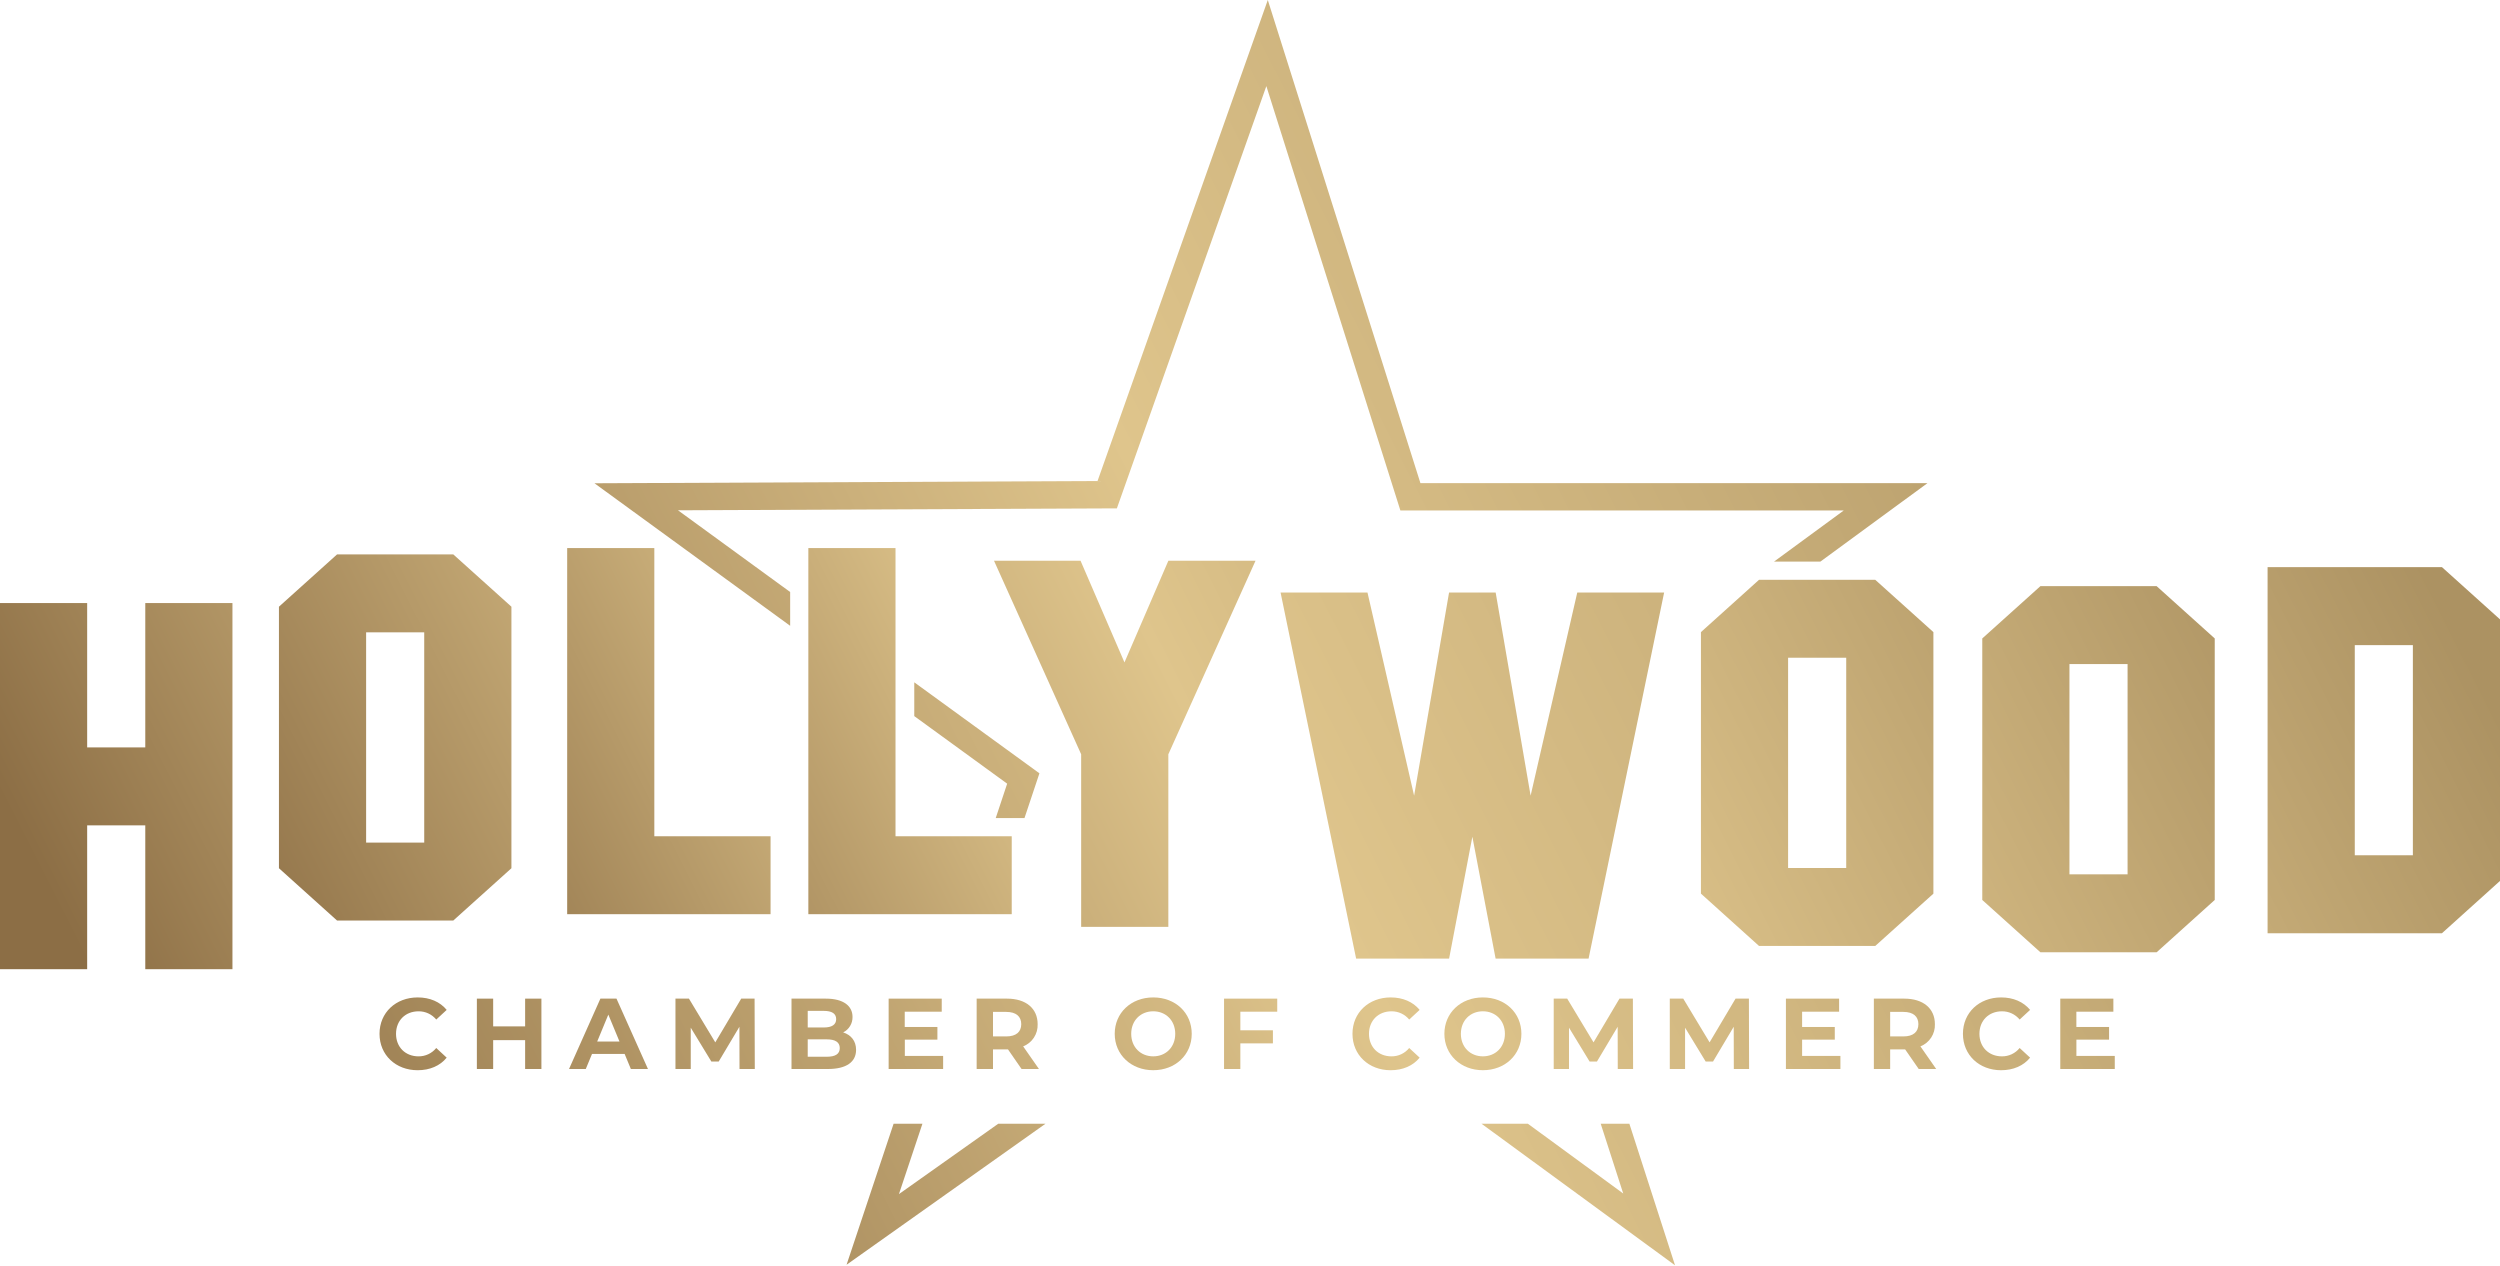 <svg xmlns="http://www.w3.org/2000/svg" xmlns:xlink="http://www.w3.org/1999/xlink" width="444.363" height="225.041" viewBox="0 0 1554 787" version="1.1">
    <title>HCC Main_Gradient</title>
    <defs>
        <linearGradient x1="-42.97%" y1="79.611%" x2="121.851%" y2="28.358%" id="linearGradient-1">
            <stop stop-color="#8C6E45" offset="0%"/>
            <stop stop-color="#DFC58C" offset="50%"/>
            <stop stop-color="#AC9262" offset="100%"/>
        </linearGradient>
        <linearGradient x1="-47.782%" y1="139.191%" x2="285.58%" y2="-164.891%" id="linearGradient-2">
            <stop stop-color="#8C6E45" offset="0%"/>
            <stop stop-color="#DFC58C" offset="50%"/>
            <stop stop-color="#AC9262" offset="100%"/>
        </linearGradient>
        <linearGradient x1="-23.558%" y1="108.7%" x2="357.505%" y2="-195.382%" id="linearGradient-3">
            <stop stop-color="#8C6E45" offset="0%"/>
            <stop stop-color="#DFC58C" offset="50%"/>
            <stop stop-color="#AC9262" offset="100%"/>
        </linearGradient>
        <linearGradient x1="18.349%" y1="75.263%" x2="399.323%" y2="-228.806%" id="linearGradient-4">
            <stop stop-color="#8C6E45" offset="0%"/>
            <stop stop-color="#DFC58C" offset="50%"/>
            <stop stop-color="#AC9262" offset="100%"/>
        </linearGradient>
        <linearGradient x1="-76.897%" y1="165.753%" x2="256.465%" y2="-138.329%" id="linearGradient-5">
            <stop stop-color="#8C6E45" offset="0%"/>
            <stop stop-color="#DFC58C" offset="50%"/>
            <stop stop-color="#AC9262" offset="100%"/>
        </linearGradient>
        <linearGradient x1="-147.236%" y1="183.887%" x2="281.398%" y2="-120.191%" id="linearGradient-6">
            <stop stop-color="#8C6E45" offset="0%"/>
            <stop stop-color="#DFC58C" offset="50%"/>
            <stop stop-color="#AC9262" offset="100%"/>
        </linearGradient>
        <linearGradient x1="-298.039%" y1="323.785%" x2="82.919%" y2="19.707%" id="linearGradient-7">
            <stop stop-color="#8C6E45" offset="0%"/>
            <stop stop-color="#DFC58C" offset="50%"/>
            <stop stop-color="#AC9262" offset="100%"/>
        </linearGradient>
        <linearGradient x1="-282.032%" y1="205.822%" x2="290.773%" y2="-71.214%" id="linearGradient-8">
            <stop stop-color="#8C6E45" offset="0%"/>
            <stop stop-color="#DFC58C" offset="50%"/>
            <stop stop-color="#AC9262" offset="100%"/>
        </linearGradient>
        <linearGradient x1="-256.383%" y1="294.507%" x2="124.654%" y2="-9.575%" id="linearGradient-9">
            <stop stop-color="#8C6E45" offset="0%"/>
            <stop stop-color="#DFC58C" offset="50%"/>
            <stop stop-color="#AC9262" offset="100%"/>
        </linearGradient>
        <linearGradient x1="-217.981%" y1="263.86%" x2="163.023%" y2="-40.208%" id="linearGradient-10">
            <stop stop-color="#8C6E45" offset="0%"/>
            <stop stop-color="#DFC58C" offset="50%"/>
            <stop stop-color="#AC9262" offset="100%"/>
        </linearGradient>
        <linearGradient x1="-353%" y1="274.519%" x2="2431.757%" y2="-1254.829%" id="linearGradient-11">
            <stop stop-color="#8C6E45" offset="0%"/>
            <stop stop-color="#DFC58C" offset="50%"/>
            <stop stop-color="#AC9262" offset="100%"/>
        </linearGradient>
        <linearGradient x1="-465.302%" y1="334.659%" x2="2398.688%" y2="-1247.485%" id="linearGradient-12">
            <stop stop-color="#8C6E45" offset="0%"/>
            <stop stop-color="#DFC58C" offset="50%"/>
            <stop stop-color="#AC9262" offset="100%"/>
        </linearGradient>
        <linearGradient x1="-546.983%" y1="328.663%" x2="2236.832%" y2="-928.955%" id="linearGradient-13">
            <stop stop-color="#8C6E45" offset="0%"/>
            <stop stop-color="#DFC58C" offset="50%"/>
            <stop stop-color="#AC9262" offset="100%"/>
        </linearGradient>
        <linearGradient x1="-654.958%" y1="366.86%" x2="2114.743%" y2="-878.038%" id="linearGradient-14">
            <stop stop-color="#8C6E45" offset="0%"/>
            <stop stop-color="#DFC58C" offset="50%"/>
            <stop stop-color="#AC9262" offset="100%"/>
        </linearGradient>
        <linearGradient x1="-794.305%" y1="510.197%" x2="2071.112%" y2="-1071.948%" id="linearGradient-15">
            <stop stop-color="#8C6E45" offset="0%"/>
            <stop stop-color="#DFC58C" offset="50%"/>
            <stop stop-color="#AC9262" offset="100%"/>
        </linearGradient>
        <linearGradient x1="-741.193%" y1="567.718%" x2="1676.636%" y2="-1014.426%" id="linearGradient-16">
            <stop stop-color="#8C6E45" offset="0%"/>
            <stop stop-color="#DFC58C" offset="50%"/>
            <stop stop-color="#AC9262" offset="100%"/>
        </linearGradient>
        <linearGradient x1="-946.482%" y1="620.393%" x2="1817.568%" y2="-961.751%" id="linearGradient-17">
            <stop stop-color="#8C6E45" offset="0%"/>
            <stop stop-color="#DFC58C" offset="50%"/>
            <stop stop-color="#AC9262" offset="100%"/>
        </linearGradient>
        <linearGradient x1="-1128.828%" y1="614.489%" x2="1724.191%" y2="-751.711%" id="linearGradient-18">
            <stop stop-color="#8C6E45" offset="0%"/>
            <stop stop-color="#DFC58C" offset="50%"/>
            <stop stop-color="#AC9262" offset="100%"/>
        </linearGradient>
        <linearGradient x1="-1012.43%" y1="748.971%" x2="1347.577%" y2="-833.173%" id="linearGradient-19">
            <stop stop-color="#8C6E45" offset="0%"/>
            <stop stop-color="#DFC58C" offset="50%"/>
            <stop stop-color="#AC9262" offset="100%"/>
        </linearGradient>
        <linearGradient x1="-1334.253%" y1="813.392%" x2="1450.504%" y2="-715.956%" id="linearGradient-20">
            <stop stop-color="#8C6E45" offset="0%"/>
            <stop stop-color="#DFC58C" offset="50%"/>
            <stop stop-color="#AC9262" offset="100%"/>
        </linearGradient>
        <linearGradient x1="-1469.438%" y1="777.599%" x2="1383.56%" y2="-588.601%" id="linearGradient-21">
            <stop stop-color="#8C6E45" offset="0%"/>
            <stop stop-color="#DFC58C" offset="50%"/>
            <stop stop-color="#AC9262" offset="100%"/>
        </linearGradient>
        <linearGradient x1="-1534.961%" y1="761.95%" x2="1233.056%" y2="-481.434%" id="linearGradient-22">
            <stop stop-color="#8C6E45" offset="0%"/>
            <stop stop-color="#DFC58C" offset="50%"/>
            <stop stop-color="#AC9262" offset="100%"/>
        </linearGradient>
        <linearGradient x1="-1652.657%" y1="815.44%" x2="1117.606%" y2="-429.945%" id="linearGradient-23">
            <stop stop-color="#8C6E45" offset="0%"/>
            <stop stop-color="#DFC58C" offset="50%"/>
            <stop stop-color="#AC9262" offset="100%"/>
        </linearGradient>
        <linearGradient x1="-1526.89%" y1="1081.802%" x2="890.94%" y2="-500.343%" id="linearGradient-24">
            <stop stop-color="#8C6E45" offset="0%"/>
            <stop stop-color="#DFC58C" offset="50%"/>
            <stop stop-color="#AC9262" offset="100%"/>
        </linearGradient>
        <linearGradient x1="-1846.103%" y1="1134.476%" x2="920.088%" y2="-447.668%" id="linearGradient-25">
            <stop stop-color="#8C6E45" offset="0%"/>
            <stop stop-color="#DFC58C" offset="50%"/>
            <stop stop-color="#AC9262" offset="100%"/>
        </linearGradient>
        <linearGradient x1="-1949.891%" y1="1151.492%" x2="834.845%" y2="-377.856%" id="linearGradient-26">
            <stop stop-color="#8C6E45" offset="0%"/>
            <stop stop-color="#DFC58C" offset="50%"/>
            <stop stop-color="#AC9262" offset="100%"/>
        </linearGradient>
        <linearGradient x1="-1767.108%" y1="1239.049%" x2="650.722%" y2="-343.096%" id="linearGradient-27">
            <stop stop-color="#8C6E45" offset="0%"/>
            <stop stop-color="#DFC58C" offset="50%"/>
            <stop stop-color="#AC9262" offset="100%"/>
        </linearGradient>
        <linearGradient x1="-61.505%" y1="59.901%" x2="203.695%" y2="36.939%" id="linearGradient-28">
            <stop stop-color="#8C6E45" offset="0%"/>
            <stop stop-color="#DFC58C" offset="50%"/>
            <stop stop-color="#AC9262" offset="100%"/>
        </linearGradient>
    </defs>
    <g id="Page-1" stroke="none" stroke-width="1" fill="none" fill-rule="evenodd">
        <g id="HCC-Main_Gradient" fill-rule="nonzero">
            <path d="M882.93,300.3 L788.06,0 L682.23,299 L369.52,300.4 L491.16,389 L491.16,368 L421.44,317.2 L694.25,316 L787.16,53.52 L870.48,317.32 L1146.06,317.32 L1102.72,349.1 L1131.54,349.1 L1198.14,300.3 L882.93,300.3 Z M568.31,424.13 L568.31,445.13 L626.05,487.13 L618.94,508.52 L636.82,508.52 L646.11,480.69 L568.31,424.13 Z" fill="url(#linearGradient-1)"/>
            <polygon fill="url(#linearGradient-2)" points="406.73 340.68 352.56 340.68 352.56 568.26 478.98 568.26 478.98 519.82 406.73 519.82"/>
            <path d="M209.51,344.62 L173.39,377.13 L173.39,539.69 L209.51,572.2 L281.77,572.2 L317.9,539.69 L317.9,377.13 L281.77,344.62 L209.51,344.62 Z M263.7,523.76 L227.58,523.76 L227.58,393.07 L263.7,393.07 L263.7,523.76 Z" fill="url(#linearGradient-3)"/>
            <polygon fill="url(#linearGradient-4)" points="90.31 464.59 54.18 464.59 54.18 374.86 0 374.86 0 602.45 54.18 602.45 54.18 513.04 90.31 513.04 90.31 602.45 144.49 602.45 144.49 374.86 90.31 374.86"/>
            <polygon fill="url(#linearGradient-5)" points="556.65 340.68 502.47 340.68 502.47 568.26 628.89 568.26 628.89 519.82 556.65 519.82"/>
            <polygon fill="url(#linearGradient-6)" points="698.97 411.76 671.67 348.57 617.88 348.57 672.05 468.86 672.05 576.15 726.24 576.15 726.24 468.86 780.43 348.57 726.25 348.57"/>
            <path d="M1517.91,352.52 L1409.53,352.52 L1409.53,580.1 L1517.91,580.1 L1554,547.58 L1554,385 L1517.91,352.52 Z M1499.84,531.65 L1463.73,531.65 L1463.73,401 L1499.84,401 L1499.84,531.65 Z" fill="url(#linearGradient-7)"/>
            <polygon fill="url(#linearGradient-8)" points="951.43 494.59 929.7 368.3 900.74 368.3 879.01 494.59 850.02 368.3 796 368.3 842.97 595.88 900.76 595.88 915.22 520.12 929.67 595.88 987.46 595.88 1034.43 368.3 980.43 368.3"/>
            <path d="M1268.31,364.35 L1232.18,396.86 L1232.18,559.42 L1268.31,591.93 L1340.56,591.93 L1376.68,559.42 L1376.68,396.86 L1340.56,364.35 L1268.31,364.35 Z M1322.5,543.49 L1286.37,543.49 L1286.37,412.8 L1322.5,412.8 L1322.5,543.49 Z" fill="url(#linearGradient-9)"/>
            <path d="M1093.41,360.41 L1057.3,392.92 L1057.3,555.48 L1093.41,588 L1165.66,588 L1201.8,555.49 L1201.8,392.92 L1165.66,360.41 L1093.41,360.41 Z M1147.61,539.54 L1111.48,539.54 L1111.48,408.85 L1147.61,408.85 L1147.61,539.54 Z" fill="url(#linearGradient-10)"/>
            <path d="M235.91,642.62 C235.91,629.43 246.04,620 259.66,620 C267.22,620 273.53,622.75 277.66,627.75 L271.17,633.75 C268.463,630.472 264.421,628.591 260.17,628.63 C251.98,628.63 246.17,634.38 246.17,642.63 C246.17,650.88 251.98,656.63 260.17,656.63 C264.436,656.666 268.486,654.756 271.17,651.44 L277.66,657.44 C273.54,662.5 267.23,665.25 259.6,665.25 C246,665.24 235.91,655.8 235.91,642.62 Z" fill="url(#linearGradient-11)"/>
            <polygon fill="url(#linearGradient-12)" points="336.54 620.75 336.54 664.49 326.42 664.49 326.42 646.55 306.55 646.55 306.55 664.49 296.42 664.49 296.42 620.75 306.55 620.75 306.55 638 326.42 638 326.42 620.75"/>
            <path d="M388.27,655.12 L368,655.12 L364.12,664.49 L353.71,664.49 L373.21,620.75 L383.21,620.75 L402.77,664.49 L392.14,664.49 L388.27,655.12 Z M385.08,647.43 L378.14,630.68 L371.21,647.43 L385.08,647.43 Z" fill="url(#linearGradient-13)"/>
            <polygon fill="url(#linearGradient-14)" points="459.68 664.49 459.62 638.24 446.74 659.86 442.18 659.86 429.37 638.81 429.37 664.49 419.87 664.49 419.87 620.75 428.25 620.75 444.62 647.93 460.74 620.75 469.05 620.75 469.18 664.49"/>
            <path d="M532.14,652.56 C532.14,660.12 526.14,664.49 514.64,664.49 L492,664.49 L492,620.75 L513.37,620.75 C524.31,620.75 529.93,625.31 529.93,632.12 C530.014,636.18 527.752,639.925 524.12,641.74 C529,643.31 532.14,647.05 532.14,652.56 Z M502.08,628.37 L502.08,638.68 L512.14,638.68 C517.08,638.68 519.77,636.93 519.77,633.49 C519.77,630.05 517.08,628.37 512.14,628.37 L502.08,628.37 Z M522,651.49 C522,647.81 519.18,646.06 513.93,646.06 L502.08,646.06 L502.08,656.87 L513.89,656.87 C519.14,656.87 522,655.24 522,651.49 Z" fill="url(#linearGradient-15)"/>
            <polygon fill="url(#linearGradient-16)" points="586.25 656.36 586.25 664.49 552.38 664.49 552.38 620.75 585.38 620.75 585.38 628.87 562.38 628.87 562.38 638.37 582.69 638.37 582.69 646.24 562.44 646.24 562.44 656.36"/>
            <path d="M635,664.49 L626.56,652.3 L617.25,652.3 L617.25,664.49 L607.09,664.49 L607.09,620.75 L626,620.75 C637.68,620.75 645,626.81 645,636.62 C645.246,642.67 641.634,648.212 636,650.43 L645.81,664.49 L635,664.49 Z M625.5,628.99 L617.25,628.99 L617.25,644.24 L625.5,644.24 C631.69,644.24 634.81,641.37 634.81,636.62 C634.81,631.87 631.65,629 625.46,629 L625.5,628.99 Z" fill="url(#linearGradient-17)"/>
            <path d="M692.91,642.62 C692.91,629.62 703.04,620 716.85,620 C730.66,620 740.78,629.56 740.78,642.62 C740.78,655.68 730.59,665.24 716.85,665.24 C703.11,665.24 692.91,655.62 692.91,642.62 Z M730.53,642.62 C730.53,634.31 724.66,628.62 716.85,628.62 C709.04,628.62 703.16,634.31 703.16,642.62 C703.16,650.93 709.03,656.62 716.85,656.62 C724.67,656.62 730.53,650.93 730.53,642.62 Z" fill="url(#linearGradient-18)"/>
            <polygon fill="url(#linearGradient-19)" points="771 628.87 771 640.43 791.24 640.43 791.24 648.56 771 648.56 771 664.49 760.87 664.49 760.87 620.75 793.93 620.75 793.93 628.87"/>
            <path d="M840.7,642.62 C840.7,629.43 850.83,620 864.45,620 C872.01,620 878.32,622.75 882.45,627.75 L875.96,633.75 C873.253,630.472 869.211,628.591 864.96,628.63 C856.77,628.63 850.96,634.38 850.96,642.63 C850.96,650.88 856.77,656.63 864.96,656.63 C869.226,656.666 873.276,654.756 875.96,651.44 L882.45,657.44 C878.33,662.5 872.02,665.25 864.39,665.25 C850.83,665.24 840.7,655.8 840.7,642.62 Z" fill="url(#linearGradient-20)"/>
            <path d="M897.83,642.62 C897.83,629.62 907.96,620 921.76,620 C935.56,620 945.7,629.56 945.7,642.62 C945.7,655.68 935.51,665.24 921.76,665.24 C908.01,665.24 897.83,655.62 897.83,642.62 Z M935.45,642.62 C935.45,634.31 929.58,628.62 921.76,628.62 C913.94,628.62 908.08,634.31 908.08,642.62 C908.08,650.93 913.95,656.62 921.76,656.62 C929.57,656.62 935.45,650.93 935.45,642.62 Z" fill="url(#linearGradient-21)"/>
            <polygon fill="url(#linearGradient-22)" points="1005.6 664.49 1005.54 638.24 992.66 659.86 988.1 659.86 975.29 638.81 975.29 664.49 965.79 664.49 965.79 620.75 974.17 620.75 990.54 647.93 1006.66 620.75 1015 620.75 1015.13 664.49"/>
            <polygon fill="url(#linearGradient-23)" points="1077.74 664.49 1077.68 638.24 1064.81 659.86 1060.25 659.86 1047.44 638.81 1047.44 664.49 1037.94 664.49 1037.94 620.75 1046.31 620.75 1062.68 647.93 1078.81 620.75 1087.12 620.75 1087.24 664.49"/>
            <polygon fill="url(#linearGradient-24)" points="1144 656.36 1144 664.49 1110.13 664.49 1110.13 620.75 1143.19 620.75 1143.19 628.87 1120.19 628.87 1120.19 638.37 1140.5 638.37 1140.5 646.24 1120.19 646.24 1120.19 656.36"/>
            <path d="M1192.67,664.49 L1184.23,652.3 L1174.92,652.3 L1174.92,664.49 L1164.79,664.49 L1164.79,620.75 L1183.73,620.75 C1195.41,620.75 1202.73,626.81 1202.73,636.62 C1202.97,642.668 1199.36,648.207 1193.73,650.43 L1203.54,664.49 L1192.67,664.49 Z M1183.16,628.99 L1174.92,628.99 L1174.92,644.24 L1183.16,644.24 C1189.35,644.24 1192.47,641.37 1192.47,636.62 C1192.47,631.87 1189.35,629 1183.16,629 L1183.16,628.99 Z" fill="url(#linearGradient-25)"/>
            <path d="M1220.16,642.62 C1220.16,629.43 1230.28,620 1243.91,620 C1251.47,620 1257.78,622.75 1261.91,627.75 L1255.41,633.75 C1252.704,630.47 1248.662,628.588 1244.41,628.63 C1236.23,628.63 1230.41,634.38 1230.41,642.63 C1230.41,650.88 1236.22,656.63 1244.41,656.63 C1248.678,656.677 1252.732,654.764 1255.41,651.44 L1261.91,657.44 C1257.79,662.5 1251.48,665.25 1243.85,665.25 C1230.28,665.24 1220.16,655.8 1220.16,642.62 Z" fill="url(#linearGradient-26)"/>
            <polygon fill="url(#linearGradient-27)" points="1314.54 656.36 1314.54 664.49 1280.67 664.49 1280.67 620.75 1313.67 620.75 1313.67 628.87 1290.67 628.87 1290.67 638.37 1311 638.37 1311 646.24 1290.69 646.24 1290.69 656.36"/>
            <path d="M1012.82,698.52 L995,698.52 L1009,741.89 L949.74,698.52 L920.92,698.52 L1041.2,786.52 L1012.82,698.52 Z M620.5,698.52 L558.78,742.25 L573.38,698.52 L555.46,698.52 L526.22,786.17 L649.86,698.52 L620.5,698.52 Z" fill="url(#linearGradient-28)"/>
        </g>
    </g>
</svg>